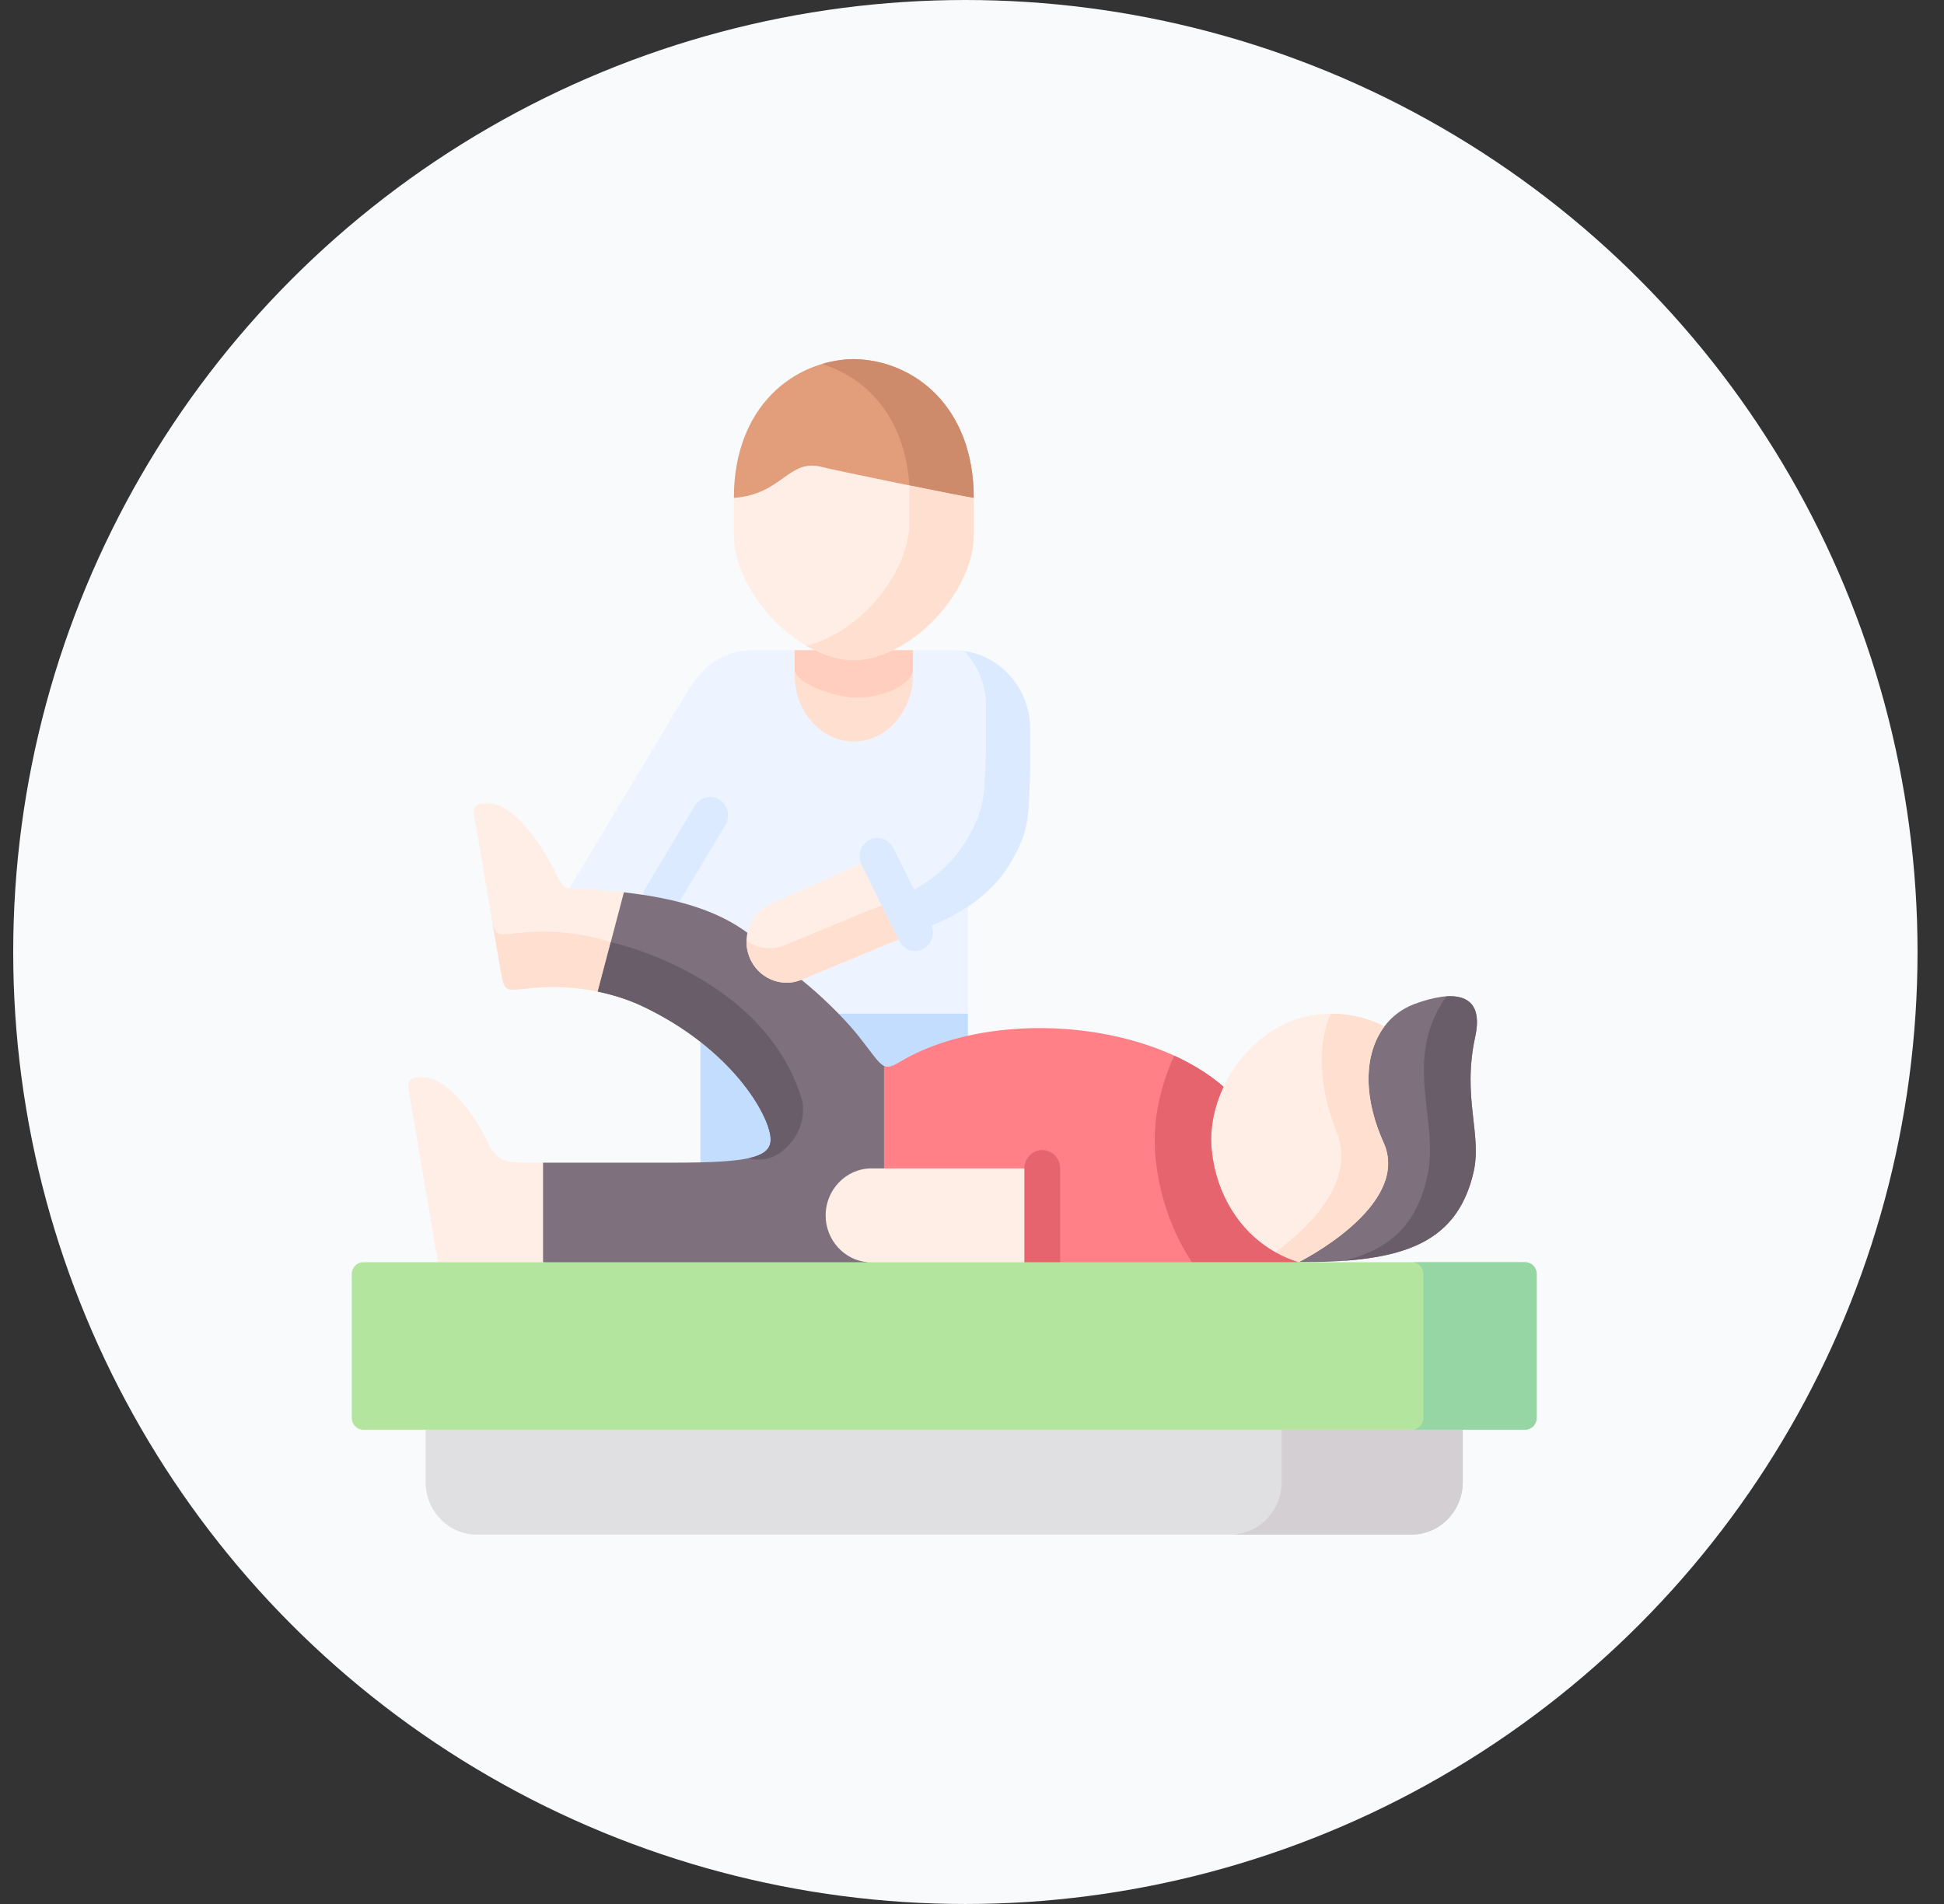 <svg width="49" height="48" viewBox="0 0 49 48" fill="none" xmlns="http://www.w3.org/2000/svg">
<rect x="0" y="0" width="49" height="48" fill="#333333" stroke="none"/>
<circle cx="24.333" cy="24" r="24" fill="#F8FAFC"/>
<g clip-path="url(#clip0_13865_57465)">
<path fill-rule="evenodd" clip-rule="evenodd" d="M24.397 26.111V22.855L22.116 22.627L20.2 24.701C20.94 25.919 22.135 27.339 22.282 27.409C22.387 27.458 24.397 26.111 24.397 26.111Z" fill="#EDF4FF"/>
<path fill-rule="evenodd" clip-rule="evenodd" d="M17.654 25.556H24.397V30.118H17.654V25.556Z" fill="#C3DDFF"/>
<path fill-rule="evenodd" clip-rule="evenodd" d="M25.526 21.657C25.964 20.877 25.91 20.569 25.964 19.507V18.371C25.964 17.283 25.097 16.393 24.038 16.393H19.004C18.198 16.393 17.709 16.797 17.312 17.458L14.35 22.399C14.456 22.418 17.521 25.229 17.831 25.291C18.614 25.445 23.065 23.513 23.065 23.513L23.375 23.386C24.138 23.069 24.779 22.682 25.249 22.077C25.349 21.947 25.441 21.807 25.526 21.657Z" fill="#EDF4FF"/>
<path d="M16.653 23.099C16.572 23.099 16.491 23.077 16.417 23.03C16.205 22.896 16.139 22.611 16.269 22.393L17.516 20.311C17.647 20.093 17.924 20.026 18.136 20.16C18.348 20.293 18.415 20.578 18.284 20.796L17.037 22.878C16.952 23.02 16.804 23.099 16.653 23.099Z" fill="#DBEAFF"/>
<path fill-rule="evenodd" clip-rule="evenodd" d="M22.281 26.872C22.135 26.802 21.988 26.558 21.626 26.102C21.259 25.643 20.655 25.061 20.2 24.701C19.393 24.01 19.393 24.01 18.839 23.516C18.209 23.049 17.437 22.79 16.653 22.636C16.343 22.575 16.033 22.531 15.727 22.496L14.35 23.513L15.066 24.998C15.563 25.101 15.953 25.253 16.197 25.369C18.444 26.436 19.384 28.1 19.423 28.688C19.457 29.183 18.883 29.311 16.977 29.311H13.688L12.833 30.64L13.688 31.821L17.277 32.744L21.866 31.821L24.397 29.456L22.281 26.872Z" fill="#7E707D"/>
<path fill-rule="evenodd" clip-rule="evenodd" d="M23.065 23.513L22.116 21.587L19.45 22.775C19.128 22.906 18.909 23.191 18.839 23.517C18.798 23.713 18.81 23.924 18.888 24.124C19.094 24.654 19.685 24.913 20.2 24.701L23.065 23.513Z" fill="#FFEEE6"/>
<path fill-rule="evenodd" clip-rule="evenodd" d="M23.375 23.385C24.138 23.068 24.779 22.681 25.249 22.076C25.349 21.947 25.441 21.807 25.526 21.656C25.964 20.876 25.91 20.568 25.964 19.506V18.371C25.964 17.373 25.237 16.544 24.3 16.411C24.642 16.768 24.854 17.258 24.854 17.795V18.93C24.801 19.992 24.855 20.302 24.418 21.082C24.332 21.233 24.239 21.373 24.138 21.502C23.748 22.004 23.239 22.358 22.637 22.645L23.065 23.513L23.375 23.385Z" fill="#DBEAFF"/>
<path fill-rule="evenodd" clip-rule="evenodd" d="M23.065 23.512L22.637 22.645C22.517 22.702 22.394 22.756 22.266 22.809L21.956 22.938L21.951 22.93L19.774 23.832C19.445 23.967 19.086 23.911 18.815 23.715C18.813 23.852 18.835 23.99 18.888 24.123C19.094 24.653 19.685 24.912 20.2 24.7L23.065 23.512Z" fill="#FFDFCF"/>
<path d="M23.065 23.975C22.901 23.975 22.742 23.882 22.663 23.721L21.714 21.795C21.602 21.567 21.691 21.288 21.913 21.173C22.135 21.058 22.406 21.149 22.518 21.377L23.467 23.303C23.579 23.532 23.491 23.81 23.268 23.925C23.203 23.959 23.134 23.975 23.065 23.975Z" fill="#DBEAFF"/>
<path fill-rule="evenodd" clip-rule="evenodd" d="M13.35 29.31C12.86 29.31 12.534 29.309 12.33 28.866C12.057 28.273 11.378 27.218 10.712 27.166C10.201 27.125 10.271 27.316 10.334 27.682L11.039 31.821L13.688 32.744V29.31H13.35Z" fill="#FFEEE6"/>
<path fill-rule="evenodd" clip-rule="evenodd" d="M15.066 24.998L15.726 22.496C15.416 22.461 15.112 22.437 14.822 22.414C14.597 22.398 14.456 22.417 14.35 22.398C14.224 22.377 14.147 22.304 14.037 22.064C13.762 21.473 13.035 20.313 12.367 20.26C11.856 20.22 11.928 20.412 11.989 20.776L12.611 24.419C12.72 25.057 12.727 24.972 13.417 24.907C14.04 24.848 14.601 24.902 15.066 24.998Z" fill="#FFEEE6"/>
<path fill-rule="evenodd" clip-rule="evenodd" d="M30.841 27.397C29.496 26.235 27.249 25.75 25.249 25.971C24.291 26.076 23.392 26.343 22.675 26.774C22.491 26.884 22.387 26.921 22.282 26.872V29.456L26.271 32.744L32.73 31.821C32.712 30.012 33.008 29.545 30.841 27.397Z" fill="#FF8086"/>
<path fill-rule="evenodd" clip-rule="evenodd" d="M21.522 18.694C22.341 18.694 23.012 17.936 23.012 17.009V16.392H20.029V17.009C20.029 17.936 20.701 18.694 21.522 18.694Z" fill="#FFDFCF"/>
<path fill-rule="evenodd" clip-rule="evenodd" d="M22.5 16.392C23.642 15.846 24.544 14.548 24.544 13.502V12.552C23.48 10.802 19.573 10.128 18.498 12.552V13.502C18.498 14.548 19.399 15.846 20.544 16.394C20.842 16.532 21.162 16.638 21.492 16.643C21.843 16.65 22.184 16.539 22.5 16.392Z" fill="#FFEEE6"/>
<path fill-rule="evenodd" clip-rule="evenodd" d="M24.544 12.552C24.544 10.246 23.033 9.077 21.522 9.053C20.011 9.077 18.498 10.246 18.498 12.552C19.723 12.464 19.875 11.549 20.718 11.773C20.994 11.847 24.363 12.54 24.544 12.552Z" fill="#E29D7B"/>
<path fill-rule="evenodd" clip-rule="evenodd" d="M21.522 16.645C21.28 16.645 21.038 16.592 20.764 16.489C20.69 16.461 20.615 16.428 20.544 16.393H20.029V16.856C20.029 17.264 21.143 17.589 21.564 17.587C22.293 17.587 23.012 17.253 23.012 16.856V16.393H22.5C22.5 16.394 22.5 16.394 22.5 16.393C22.481 16.403 22.462 16.41 22.445 16.419C22.309 16.482 22.164 16.536 22.021 16.573C21.852 16.618 21.694 16.645 21.522 16.645Z" fill="#FFCEBF"/>
<path fill-rule="evenodd" clip-rule="evenodd" d="M24.544 12.552C24.544 10.246 23.033 9.077 21.522 9.053C21.249 9.056 20.978 9.098 20.714 9.177C21.845 9.515 22.815 10.534 22.92 12.237C23.728 12.401 24.462 12.547 24.544 12.552Z" fill="#CE8B6B"/>
<path fill-rule="evenodd" clip-rule="evenodd" d="M22.5 16.392C23.642 15.847 24.544 14.548 24.544 13.502V12.552C24.462 12.547 23.728 12.402 22.92 12.237V13.187C22.92 14.3 21.901 15.698 20.655 16.174C20.539 16.218 20.43 16.253 20.322 16.277C20.396 16.319 20.469 16.357 20.544 16.394C20.616 16.427 20.69 16.461 20.764 16.489C21.038 16.592 21.28 16.644 21.522 16.644C21.782 16.644 22.034 16.581 22.278 16.489C22.355 16.459 22.426 16.427 22.5 16.392Z" fill="#FFDFCF"/>
<path fill-rule="evenodd" clip-rule="evenodd" d="M15.066 24.998L15.394 23.752C14.853 23.577 14.085 23.425 13.178 23.511C12.488 23.575 12.482 23.661 12.372 23.023L12.611 24.419C12.72 25.057 12.727 24.971 13.417 24.907C14.04 24.847 14.601 24.901 15.066 24.998Z" fill="#FFDFCF"/>
<path fill-rule="evenodd" clip-rule="evenodd" d="M26.271 31.821V29.456H22.282H21.965C21.331 29.456 20.811 29.99 20.811 30.64C20.811 31.258 21.276 31.769 21.866 31.821L23.799 32.48L26.271 31.821Z" fill="#FFEEE6"/>
<path d="M26.271 32.284C26.022 32.284 25.82 32.077 25.82 31.822V29.456C25.82 29.2 26.022 28.993 26.271 28.993C26.52 28.993 26.722 29.2 26.722 29.456V31.821C26.722 32.077 26.52 32.284 26.271 32.284Z" fill="#E5646E"/>
<path fill-rule="evenodd" clip-rule="evenodd" d="M35.428 28.87C35.547 28.164 35.428 27.159 34.896 25.876C34.397 25.622 33.826 25.509 33.235 25.573C32.158 25.691 31.284 26.462 30.841 27.396C30.778 27.531 30.724 27.668 30.678 27.806C30.552 28.2 30.501 28.609 30.542 29.001C30.678 30.315 31.479 31.431 32.731 31.821L33.382 31.608C34.322 31.3 35.038 30.512 35.272 29.527L35.428 28.87Z" fill="#FFEEE6"/>
<path fill-rule="evenodd" clip-rule="evenodd" d="M37.141 29.554C37.362 28.597 36.849 27.669 37.183 26.14C37.434 24.993 36.601 24.958 35.648 25.313C35.342 25.428 35.086 25.621 34.896 25.876C34.405 26.527 34.328 27.587 34.872 28.8C35.594 30.406 32.73 31.821 32.73 31.821C35.199 31.821 36.701 31.452 37.141 29.554Z" fill="#7E707D"/>
<path fill-rule="evenodd" clip-rule="evenodd" d="M34.872 28.799C34.328 27.587 34.405 26.527 34.895 25.876C34.483 25.668 34.023 25.552 33.541 25.556C33.216 26.296 33.221 27.356 33.693 28.544C34.199 29.818 32.942 30.985 32.146 31.569C32.328 31.67 32.523 31.756 32.73 31.821C32.73 31.821 35.594 30.405 34.872 28.799Z" fill="#FFDFCF"/>
<path fill-rule="evenodd" clip-rule="evenodd" d="M37.141 29.554C37.362 28.597 36.849 27.669 37.183 26.14C37.359 25.341 37.006 25.082 36.456 25.119C35.304 26.749 36.332 28.32 35.959 29.723C35.681 30.927 34.974 31.517 33.865 31.786C35.662 31.658 36.773 31.14 37.141 29.554Z" fill="#6A5D6A"/>
<path fill-rule="evenodd" clip-rule="evenodd" d="M20.196 27.666C19.217 24.566 15.386 23.748 15.394 23.752L15.066 24.998C15.563 25.101 15.953 25.253 16.197 25.369C18.444 26.436 19.384 28.1 19.423 28.687C19.44 28.946 19.292 29.104 18.876 29.197C18.876 29.197 19.381 29.38 19.811 28.934L19.808 28.938C20.19 28.593 20.324 28.07 20.196 27.666ZM19.61 29.084C19.617 29.079 19.626 29.074 19.634 29.069C19.626 29.074 19.617 29.079 19.61 29.084ZM19.662 29.051C19.67 29.046 19.679 29.041 19.685 29.034C19.679 29.041 19.67 29.046 19.662 29.051ZM19.713 29.015C19.721 29.009 19.728 29.004 19.736 28.997C19.728 29.004 19.721 29.009 19.713 29.015ZM19.806 28.939C19.798 28.945 19.791 28.951 19.784 28.959ZM19.662 29.051C19.653 29.057 19.645 29.064 19.636 29.069Z" fill="#6A5D6A"/>
<path fill-rule="evenodd" clip-rule="evenodd" d="M32.146 31.57C31.231 31.055 30.656 30.098 30.542 29.001C30.501 28.61 30.552 28.2 30.678 27.806C30.724 27.668 30.778 27.532 30.841 27.397C30.484 27.087 30.061 26.827 29.598 26.613C29.504 26.816 29.424 27.023 29.356 27.233C29.145 27.883 29.061 28.559 29.128 29.206C29.228 30.167 29.543 31.064 30.044 31.822H32.73C32.523 31.757 32.328 31.671 32.146 31.57Z" fill="#E5646E"/>
<path fill-rule="evenodd" clip-rule="evenodd" d="M32.73 31.821H26.271H21.866H13.688H11.039H9.155C8.996 31.821 8.867 31.954 8.867 32.117V35.745C8.867 35.91 8.996 36.043 9.155 36.043H10.729H36.87H38.444C38.602 36.043 38.733 35.91 38.733 35.745V32.117C38.733 31.954 38.602 31.821 38.444 31.821H32.73Z" fill="#B3E59F"/>
<path fill-rule="evenodd" clip-rule="evenodd" d="M36.87 36.043H10.729V37.366C10.729 38.093 11.308 38.688 12.017 38.688H35.582C36.291 38.688 36.87 38.093 36.87 37.366L36.87 36.043Z" fill="#E0DFE1"/>
<path fill-rule="evenodd" clip-rule="evenodd" d="M38.733 35.745V32.117C38.733 31.954 38.602 31.821 38.444 31.821H35.587C35.746 31.821 35.877 31.954 35.877 32.117V35.745C35.877 35.91 35.745 36.043 35.587 36.043H36.87H38.444C38.602 36.043 38.733 35.91 38.733 35.745Z" fill="#95D6A4"/>
<path fill-rule="evenodd" clip-rule="evenodd" d="M36.87 37.366V36.043H35.587H32.305V37.366C32.305 38.093 31.724 38.688 31.017 38.688H35.582C36.291 38.688 36.87 38.093 36.87 37.366Z" fill="#D3CFD2"/>
</g>
<defs>
<clipPath id="clip0_13865_57465">
<rect width="29.867" height="30.674" fill="white" transform="translate(8.867 8.533)"/>
</clipPath>
</defs>
</svg>
